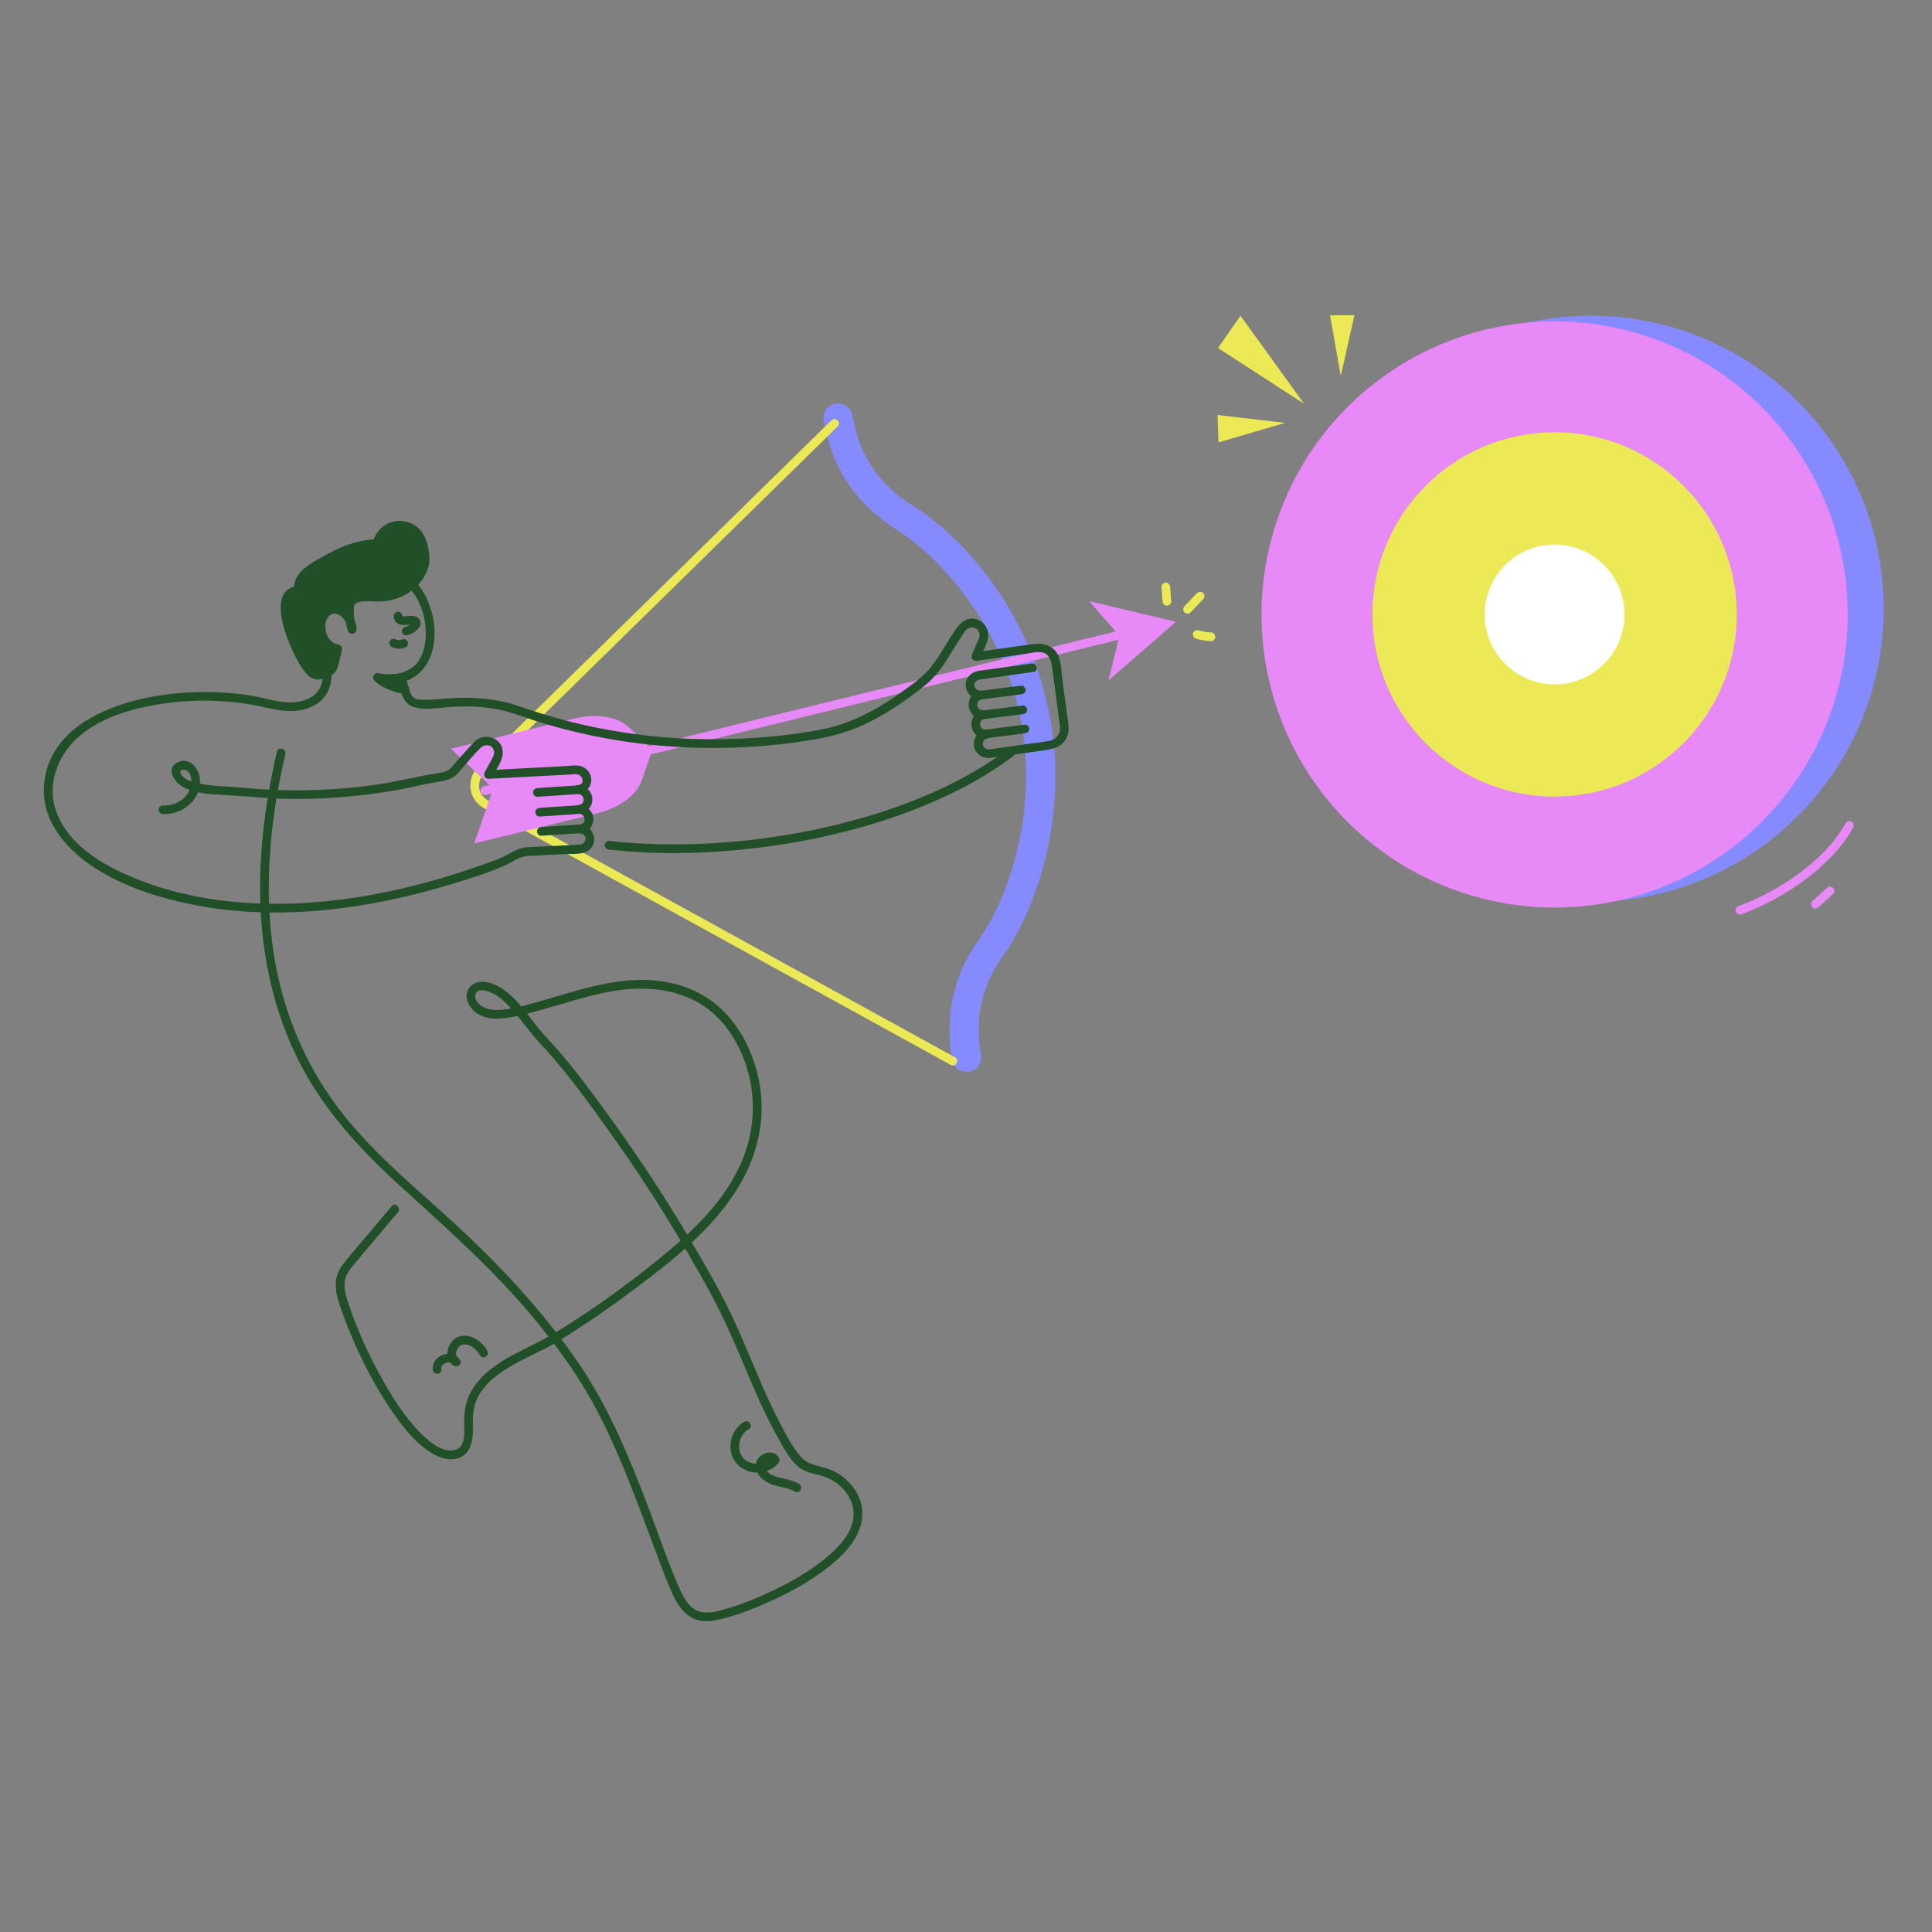 <svg viewBox="0 0 1000 1000" xmlns="http://www.w3.org/2000/svg" id="parole">
  <rect x="0" y="0" width="1000" height="1000" fill="#808080" stroke="none"/>
  <defs>
    <style>
      .cls-1 {
        fill: #ece956;
      }

      .cls-2 {
        fill: #214f27;
      }

      .cls-3 {
        fill: #e789f7;
      }

      .cls-4 {
        fill: #fff;
      }

      .cls-5 {
        fill: #858bff;
      }
    </style>
  </defs>
  <circle r="151.71" cy="315.11" cx="823.29" class="cls-5"></circle>
  <circle r="151.71" cy="318.04" cx="804.66" class="cls-3"></circle>
  <circle r="94.28" cy="318.04" cx="804.66" class="cls-1"></circle>
  <circle r="36.19" cy="318.04" cx="804.66" class="cls-4"></circle>
  <path d="M203.84,318.84c-.03,1.19.3,2.28,1.11,3.17.62.68,1.58,1.15,2.47,1.33.95.2,1.89.22,2.85.13.82-.08,1.63-.21,2.45-.23.2,0,.4,0,.6.01.58.04-.31-.13.11.02.1.03.2.06.3.09-.27-.12-.33-.14-.19-.06.15.09.09.05-.16-.13.17.17.14.13-.08-.12.12.21.1.16-.06-.15-.06-.21-.05-.42,0-.63-.08.41.24-.37-.02,0,.37-.52-.03.03-.13.13-.1.11-.21.22-.32.33-.14.14-.29.28-.45.41-.06.05-.12.1-.17.15-.13.1-.08.07.16-.12-.14.24-.65.45-.89.58-.18.1-.35.2-.54.28-.09.04-.18.09-.28.13l.26-.11c-.09.1-.44.17-.57.21-.19.06-.39.12-.58.17-1.14.3-1.94,1.62-1.57,2.77.38,1.17,1.55,1.89,2.77,1.57,1.8-.47,3.46-1.39,4.83-2.65.79-.73,1.54-1.61,1.84-2.66.36-1.28-.16-2.71-1.14-3.57-1.75-1.54-4.08-1.14-6.19-.93-.41.04-.81.07-1.22.06-.12,0-.23,0-.35-.02-.26-.02-.23-.02.08.02-.15.04-.42-.1-.57-.13-.23-.08-.17-.06.16.08-.08-.04-.16-.08-.24-.13-.2-.13-.15-.09.13.12-.07-.06-.13-.12-.18-.19.21.29.26.33.13.12.12.31.15.34.08.11.14.63.03.02.03-.17.03-1.18-1.06-2.3-2.25-2.25s-2.21.99-2.25,2.25h0Z" class="cls-2"></path>
  <path d="M426.46,218.4c2.17,10.78,5.54,21.08,11.52,30.4,7.12,11.09,16.55,19.33,27.58,26.36,1.57,1,3.1,2.05,4.61,3.14.44.32,3.11,2.35,1.48,1.08,1.03.81,2.06,1.63,3.07,2.46,3.75,3.11,7.33,6.44,10.74,9.92,3.77,3.85,7.34,7.88,10.71,12.08.44.55.88,1.1,1.31,1.65,1.45,1.83-.85-1.16.55.72.86,1.16,1.73,2.31,2.57,3.48,1.87,2.6,3.67,5.25,5.4,7.94,3.32,5.18,6.37,10.54,9.12,16.05,3.06,6.12,4.91,10.47,7.12,16.66,4.83,13.53,7.76,27.43,8.58,41.51.43,7.32.36,14.66-.18,21.97-.52,7.13-1.26,12.46-2.68,19.52-1.31,6.5-2.98,12.94-5.02,19.25-.9,2.77-1.87,5.53-2.91,8.25-.52,1.37-1.07,2.73-1.63,4.08.6-1.44-.31.71-.36.81-.37.85-.76,1.7-1.15,2.55-2.4,5.2-5.11,10.26-8.23,15.06-3.8,5.83-7.72,11.29-10.5,17.72-6.58,15.23-8.4,31.86-5.12,48.15.81,4.02,5.59,6.34,9.34,5.3,4.19-1.15,6.12-5.31,5.3-9.34-.62-3.08-.84-4.7-1.03-8.14-.2-3.66-.12-7.34.23-10.99.21-2.12.71-5.02,1.42-7.94.86-3.54,1.96-7.06,3.4-10.41-.46,1.07.68-1.46.6-1.28.36-.77.73-1.53,1.12-2.28.78-1.51,1.61-3,2.49-4.46,1.52-2.5,3.26-4.83,4.9-7.24,2.9-4.27,5.44-8.78,7.71-13.4,11.96-24.3,17.94-51.77,17.73-78.82-.38-50.91-25.32-102.05-65.88-133.09-4.08-3.12-8.49-5.67-12.69-8.6-.63-.44-1.25-.89-1.86-1.34-.72-.54-.81-.61-.28-.21-.4-.32-.79-.64-1.18-.96-1.36-1.14-2.69-2.32-3.96-3.55-2.35-2.28-4.59-4.71-6.59-7.3.86,1.11-.62-.87-.63-.88-.59-.82-1.16-1.65-1.71-2.49-.97-1.47-1.88-2.99-2.74-4.53-.86-1.54-1.66-3.12-2.4-4.73-.21-.46-.42-.92-.62-1.38.5,1.14-.57-1.46-.66-1.71-1.84-4.9-2.94-9.95-3.97-15.06-.81-4.02-5.59-6.34-9.34-5.3-4.19,1.15-6.12,5.31-5.3,9.34h0Z" class="cls-5"></path>
  <path d="M430.38,217.53c-1.82,1.79-3.65,3.58-5.47,5.37-4.93,4.84-9.86,9.67-14.79,14.51-7.26,7.12-14.52,14.24-21.78,21.36-8.72,8.55-17.43,17.1-26.15,25.65-9.39,9.21-18.77,18.42-28.16,27.63-9.25,9.07-18.5,18.15-27.75,27.22-8.3,8.14-16.6,16.29-24.9,24.43-6.57,6.44-13.13,12.88-19.7,19.32-3.95,3.88-7.91,7.76-11.86,11.63-.77.76-1.55,1.51-2.32,2.27-5.06,5.05-5.46,13.1-.69,18.5,2.24,2.53,5.86,4.06,8.79,5.67,5.45,3,10.9,6,16.35,9,8.26,4.54,16.52,9.09,24.79,13.63,10.22,5.62,20.43,11.24,30.65,16.86,11.36,6.25,22.72,12.5,34.09,18.75,11.56,6.36,23.11,12.71,34.67,19.07,10.94,6.02,21.87,12.03,32.81,18.05,9.46,5.21,18.92,10.41,28.39,15.62,7.13,3.92,14.26,7.85,21.39,11.77,3.94,2.17,7.89,4.34,11.83,6.51.51.28,1.02.56,1.53.84,2.54,1.4,4.81-2.49,2.27-3.89-2.07-1.14-4.14-2.28-6.21-3.42l-16.94-9.32c-8.38-4.61-16.76-9.22-25.14-13.83-10.22-5.62-20.44-11.24-30.66-16.86-11.3-6.22-22.6-12.43-33.9-18.65-11.5-6.33-23-12.65-34.5-18.98-10.85-5.97-21.7-11.94-32.55-17.91-9.32-5.13-18.64-10.26-27.96-15.38-7.03-3.87-14.05-7.73-21.08-11.6-3.84-2.12-7.69-4.23-11.53-6.35-.98-.54-2.03-1.05-2.89-1.78-4.18-3.55-3.88-9.59-.15-13.28,2.59-2.56,5.2-5.1,7.8-7.65l16.49-16.18,22.67-22.24c8.89-8.72,17.77-17.43,26.66-26.15,9.39-9.21,18.77-18.42,28.16-27.62,9.05-8.88,18.1-17.76,27.15-26.63,7.99-7.84,15.98-15.68,23.98-23.52,6.1-5.98,12.19-11.96,18.29-17.94,3.4-3.33,6.8-6.67,10.2-10,.44-.43.88-.86,1.32-1.29,2.07-2.03-1.11-5.21-3.18-3.18h0Z" class="cls-1"></path>
  <g>
    <path d="M336.8,387.09l-82.4,20.21-21.01-19.75,63.89-15.67c11.19-2.74,22.29-1,28.04,4.41l11.49,10.8Z" class="cls-3"></path>
    <path d="M337.31,389.15l-82.4,20.21-9.48,27.22,63.89-15.67c11.19-2.74,20.22-9.43,22.82-16.88l5.19-14.89Z" class="cls-3"></path>
    <path d="M251.54,411.41c2.96-.73,5.92-1.45,8.89-2.18l24.18-5.93c11.92-2.92,23.84-5.85,35.76-8.77,14.49-3.55,28.98-7.11,43.47-10.66,15.87-3.89,31.73-7.78,47.6-11.67,16.07-3.94,32.14-7.88,48.2-11.82,14.98-3.67,29.96-7.35,44.94-11.02,12.66-3.1,25.31-6.21,37.97-9.31,9.07-2.22,18.14-4.45,27.21-6.67,4.3-1.05,8.63-2.02,12.91-3.17.19-.05.37-.09.56-.14,2.81-.69,1.62-5.03-1.2-4.34-2.96.73-5.92,1.45-8.89,2.18l-24.18,5.93c-11.92,2.92-23.84,5.85-35.76,8.77-14.49,3.55-28.98,7.11-43.47,10.66-15.87,3.89-31.73,7.78-47.6,11.67-16.07,3.94-32.14,7.88-48.2,11.82l-44.94,11.02c-12.66,3.1-25.31,6.21-37.97,9.31-9.07,2.22-18.14,4.45-27.21,6.67-4.3,1.05-8.63,2.02-12.91,3.17-.19.05-.37.09-.56.14-2.81.69-1.62,5.03,1.2,4.34h0Z" class="cls-3"></path>
    <polygon points="573.76 352.2 608.66 321.87 563.68 311.13 579.4 329.04 573.76 352.2" class="cls-3"></polygon>
  </g>
  <path d="M299.38,406.49l-18.54,1.25-2.67.18c-1.21.08-2.25.98-2.25,2.25,0,1.15,1.03,2.33,2.25,2.25,6.18-.42,12.36-.83,18.54-1.25l2.67-.18c1.21-.08,2.25-.98,2.25-2.25,0-1.15-1.03-2.33-2.25-2.25h0Z" class="cls-2"></path>
  <path d="M300.56,416.72c-6.18.42-12.36.83-18.54,1.25l-2.67.18c-1.21.08-2.25.98-2.25,2.25,0,1.15,1.03,2.33,2.25,2.25,6.18-.42,12.36-.83,18.54-1.25l2.67-.18c1.21-.08,2.25-.98,2.25-2.25,0-1.15-1.03-2.33-2.25-2.25h0Z" class="cls-2"></path>
  <path d="M301.41,426.65c-6.18.42-12.36.83-18.54,1.25l-2.67.18c-1.21.08-2.25.98-2.25,2.25,0,1.15,1.03,2.33,2.25,2.25,6.18-.42,12.36-.83,18.54-1.25l2.67-.18c1.21-.08,2.25-.98,2.25-2.25,0-1.15-1.03-2.33-2.25-2.25h0Z" class="cls-2"></path>
  <path d="M507.51,362.06c6.16-.78,12.31-1.56,18.47-2.34.87-.11,1.75-.22,2.62-.33,1.21-.15,2.25-.92,2.25-2.25,0-1.1-1.04-2.4-2.25-2.25-6.16.78-12.31,1.56-18.47,2.34-.87.11-1.75.22-2.62.33-1.21.15-2.25.92-2.25,2.25,0,1.1,1.04,2.4,2.25,2.25h0Z" class="cls-2"></path>
  <path d="M508.31,372.33c6.16-.78,12.31-1.56,18.47-2.34l2.62-.33c1.21-.15,2.25-.92,2.25-2.25,0-1.1-1.04-2.4-2.25-2.25-6.16.78-12.31,1.56-18.47,2.34l-2.62.33c-1.21.15-2.25.92-2.25,2.25,0,1.1,1.04,2.4,2.25,2.25h0Z" class="cls-2"></path>
  <path d="M509.39,382.24c6.16-.78,12.31-1.56,18.47-2.34l2.62-.33c1.21-.15,2.25-.92,2.25-2.25,0-1.1-1.04-2.4-2.25-2.25-6.16.78-12.31,1.56-18.47,2.34l-2.62.33c-1.21.15-2.25.92-2.25,2.25,0,1.1,1.04,2.4,2.25,2.25h0Z" class="cls-2"></path>
  <g>
    <path d="M210.02,350.02s-7.35,2.39-14.63.62c4.17,4.09,11.86,6.38,14.15,5.81-4.42-5.24.42-6.27.48-6.43Z" class="cls-2"></path>
    <path d="M209.41,347.82c-1.42.46-2.91.72-4.38.94.45-.07-.39.05-.56.06-.38.04-.76.07-1.14.1-.78.06-1.55.08-2.33.08-1.83-.01-3.3-.17-5.01-.57-2.15-.51-3.91,2.17-2.22,3.81,2.48,2.4,5.57,4.05,8.78,5.24,2.3.85,5.11,1.72,7.58,1.16.76-.17,1.39-.85,1.59-1.59.23-.84-.05-1.57-.59-2.22-.26-.31-.64-.84-.92-1.36-.07-.14-.14-.28-.21-.42.07.14.11.34.05.08-.01-.05-.18-.56-.15-.56.04-.01.01.64.03.16,0-.07.01-.17,0-.24-.03-.17-.12.41-.04.28.02-.03.05-.16.05-.2-.02-.38.06.19-.1.22.01,0,.09-.15.09-.17.01-.04.11-.12.1-.16.01.08-.43.45-.15.21.08-.07.19-.16.26-.24-.03.04-.5.32-.09.08.18-.11.36-.2.55-.3.36-.19-.3.12-.28.11.23-.09.47-.18.69-.29.41-.21.68-.52.95-.89.71-.96.19-2.58-.82-3.12-1.19-.63-2.36-.21-3.12.82.62-.84.58-.7,1.19-.96-.24.1-.48.2-.72.3-.21.09-.41.18-.61.3-.77.45-1.46,1.09-1.91,1.86-1.56,2.68.2,5.6,1.92,7.68.34-1.27.67-2.54,1.01-3.81-.48.11.66,0,.03,0-.2,0-.4,0-.61,0-.07,0-.61-.09-.63-.05.04-.06.57.09.05,0-.12-.02-.25-.04-.37-.07-1.24-.23-2.45-.6-3.63-1.04-.31-.11-.61-.23-.92-.36.46.19-.15-.07-.2-.09-.16-.07-.31-.14-.46-.21-.65-.31-1.3-.64-1.92-1s-1.29-.78-1.9-1.23c-.04-.03-.48-.36-.26-.19s-.2-.17-.24-.2c-.3-.25-.59-.52-.88-.79-.74,1.27-1.48,2.54-2.22,3.81,3.49.83,7.1.91,10.65.44,1.74-.23,3.51-.51,5.19-1.05,1.13-.37,1.98-1.6,1.59-2.8-.37-1.13-1.59-1.98-2.8-1.59Z" class="cls-2"></path>
  </g>
  <g>
    <path d="M167.31,346.49c-.12,4.06-4.11,3.32-6.11,1.61-6.11-5.24-21.66-38.94-8.47-42.22,1.45-.36,3.14-.15,4.15.95,1,1.1.85,3.19-.51,3.8-2.04-2.97-2.43-6.99-1.01-10.3,2.19-5.1,11.21-9.14,15.89-11.84,6.5-3.74,13.79-6.09,21.23-6.99,2.7-.33,5.76-.36,7.73,1.51.37.35.71.86.53,1.34-.09.25-.32.44-.55.57-1.59.9-3.77-.28-4.39-2-.63-1.72-.06-3.67.88-5.24,1.93-3.24,5.47-5.45,9.22-5.77s7.62,1.27,10.07,4.13c1.62,1.89,2.61,4.26,3.18,6.69.92,3.86,1.44,7.55.02,11.32-1.46,3.88-4.08,7.32-7.38,9.83-4.81,3.66-10.95,5.39-16.99,5.29-2.47-.04-4.94-.37-7.4-.12-1.74.18-3.58.67-5,1.73-1.43,1.07-1.36,2.22-1.5,3.92-.31,3.75.14,7.56,1.33,11.14.29-7.47-9.6-15.16-14.8-6.94-.92,1.46-1.25,3.23-1.3,4.96-.06,2.72.57,5.49,2.07,7.75,1.5,2.26,3.93,3.96,6.62,4.32-.59,2.4-1.19,4.8-1.78,7.19-.36,1.46-.79,3.03-1.95,3.99-1.16.96-3.31.81-3.8-.61Z" class="cls-2"></path>
    <path d="M165.03,346.49c-.01.24-.04.38-.1.6,0-.03.07-.22-.02.03-.11.33-.01-.04.03,0,.03.03-.28.16.14-.02-.08.03-.22.09-.3.09-.34-.02.33-.02-.04,0-.55.03-1.28-.2-2.03-.78.21.16-.24-.24-.32-.32-.21-.2-.4-.42-.59-.64-.22-.25-.42-.51-.63-.76.35.45-.28-.4-.41-.57-2.2-3.11-3.98-6.54-5.56-10-1.77-3.87-3.34-8.11-4.37-12.4-.24-1.01-.46-2.03-.63-3.06-.1-.6-.11-.69-.16-1.04-.06-.49-.1-.98-.14-1.48-.06-.89-.07-1.78-.02-2.66.01-.2.03-.4.05-.6.03-.45,0-.06.01-.17.06-.4.14-.79.24-1.18s.23-.78.38-1.17c-.17.43-.02.04.08-.14s.21-.38.33-.56.36-.47.06-.12c.12-.14.24-.28.37-.41s.27-.25.41-.38c-.33.3-.08.05.12-.07.16-.1.33-.19.49-.29.07-.04.15-.07.22-.11.28-.14-.38.13-.07.03.45-.15.88-.29,1.36-.31.52-.02.99.07,1.32.45.12.14-.14.27-.04.21l3.12.82c-1.83-2.78-2.2-6.61-.21-9.43,1.75-2.47,4.64-4.17,7.19-5.68,6.69-3.93,13.54-7.64,21.13-9.48,2.34-.57,4.75-1.05,7.15-1.23.91-.07,1.87-.12,2.78.02.48.07,1.01.21,1.46.42.12.06.25.14.37.21.59.38.23.31.27.04l.31-1.15c.37-.65.28.1-.14-.34-.34-.36-.63-.41-.77-.95-.38-1.43.65-3.1,1.51-4.15,1.86-2.28,4.74-3.67,7.69-3.62,3,.05,5.95,1.58,7.69,4.03,1.91,2.68,2.73,6.34,2.96,9.57.49,6.94-4.4,13.05-10.26,16.21-2.85,1.53-6.07,2.49-9.28,2.8-3.93.38-7.87-.43-11.78.14-2.01.29-4.01.97-5.6,2.27-1.44,1.18-1.92,2.72-2.09,4.51-.41,4.31,0,8.63,1.33,12.76.78,2.43,4.42,2.02,4.48-.61.13-5.95-4.64-12.15-10.74-12.72-3.32-.31-6.15,1.55-8,4.17-2.4,3.39-2.39,8.43-1.07,12.24,1.47,4.25,4.95,7.88,9.53,8.59l-1.59-2.8c-.65,2.64-1.24,5.31-1.97,7.93-.17.63-.39,1.63-.94,2.05-.21.16-.3.15-.47.14.09,0,.29.53,0-.1-.5-1.12-2.14-1.39-3.12-.82-1.16.68-1.32,1.99-.82,3.12,1.54,3.48,6.35,2.66,8.26.09,1.08-1.45,1.47-3.24,1.89-4.96.51-2.08,1.03-4.16,1.54-6.24.27-1.09-.35-2.61-1.59-2.8-3.72-.58-6.05-3.5-6.8-7.06-.63-3.02-.2-7.1,2.87-8.66.81-.42,1.74-.45,2.56-.25,1.05.26,1.97.76,2.8,1.5,1.92,1.71,3.14,4.09,3.09,6.58l4.48-.61c-1.15-3.58-1.5-7.15-1.22-10.89.08-1.04.04-1.47,1.02-2.05,1.39-.81,3.06-1.02,4.64-1.06,3.55-.08,7.01.39,10.56-.07,3.48-.46,6.83-1.46,9.95-3.08,5.7-2.95,10.59-8.3,12.34-14.56,1-3.6.55-7.35-.28-10.94-.74-3.21-2.07-6.35-4.4-8.73-4.58-4.66-12.06-5.59-17.6-2.12-2.66,1.66-4.94,4.25-5.84,7.29-.98,3.31.3,7.22,3.86,8.26,1.38.4,2.89.26,4.1-.54,1.78-1.18,1.88-3.48.52-5.05-2.06-2.37-5.54-2.8-8.49-2.58-7.02.54-14.01,2.64-20.32,5.73-2.72,1.33-5.35,2.86-8,4.32s-5.35,3.08-7.74,5.03c-2.26,1.84-4.12,4.12-4.88,6.99-.94,3.58-.29,7.51,1.74,10.6.69,1.05,1.99,1.44,3.12.82,1.83-1.02,2.61-3.18,2.14-5.18s-2.25-3.47-4.25-3.84c-2.58-.47-5.38.45-7.22,2.32-3.09,3.14-3.17,8.09-2.64,12.18.71,5.56,2.52,10.89,4.7,16.03,1.84,4.34,3.96,8.69,6.73,12.53,1.27,1.77,2.64,3.49,4.68,4.4,1.61.72,3.44.99,5.09.26,1.96-.86,2.72-2.8,2.84-4.82.17-2.93-4.38-2.92-4.56,0Z" class="cls-2"></path>
  </g>
  <path d="M84.39,421.4c9.74.23,19.12-6.73,19.15-17.04.02-5.88-5.05-13.03-11.64-9.75-6.62,3.3-1.25,10.73,3.25,12.97,7.18,3.58,15.93,3.61,23.77,4.08,11.23.67,22.36,1.86,33.63,1.88,12.66.03,25.32-.77,37.88-2.34,5.91-.74,11.8-1.64,17.66-2.75,5.23-.98,10.38-2.39,15.63-3.27,3.5-.58,7.35-.99,10.53-2.68,1.61-.86,2.69-2.29,3.89-3.62,3.53-3.92,6.88-8.16,10.66-11.84,2.08-2.03,5.69-1.83,6.75,1.21.57,1.64-.04,2.99-.8,4.39-1.28,2.36-2.57,4.72-3.85,7.08-.77,1.42.17,3.48,1.94,3.39,14.25-.75,28.5-1.5,42.75-2.25.86-.05,1.74-.15,2.6-.14,3.59.06,4.9,5.22.83,5.71-2.8.34-2.98,4.46,0,4.5,3.62.05,4.3,5.27.54,5.73-2.8.34-2.98,4.46,0,4.5,3.62.05,4.3,5.27.54,5.73-2.8.34-2.98,4.45,0,4.5,4,.06,3.92,5.18.17,5.75-1.33.2-2.75.14-4.08.22l-15.54.82c-3.26.17-6.8-.01-10.01.69-3.71.81-6.96,3.09-10.35,4.68-4.62,2.16-9.61,3.74-14.43,5.41-39.8,13.77-82.66,21.79-124.84,17.84-20.34-1.9-40.58-6.86-59.07-15.65-13.77-6.55-28.28-16.88-33.16-32.05-4.73-14.71,2-29.97,13.69-39.22,11.09-8.76,25.42-12.96,39.16-15.24,18.26-3.04,37.26-2.64,55.3,1.47,8.57,1.96,17.56,3.44,25.66-.96,5.09-2.77,8.15-7.46,8.82-13.18,1.44-12.34-5.45-24.05-5.21-36.35.36-18.44,24.11-23.48,38.03-16.86,11.36,5.4,16.58,18.53,16.13,30.61-.19,5.28-1.65,10.91-5.41,14.8-2.03,2.11-4.3,2.89-6.86,4.1-2.25,1.06-2.18,3.5-1.77,5.63.86,4.45,2.9,10.64,7.68,12.07,6.13,1.83,13.23.35,19.47-.06,9.27-.61,19.4-.14,28.41,2.22,5,1.31,9.86,3.25,14.79,4.82,4.79,1.52,9.6,2.94,14.46,4.22,41.57,10.95,85.53,12.81,127.94,6,9.59-1.54,18.68-3.79,27.55-7.83,8.74-3.98,16.89-9.17,24.62-14.83,3.72-2.72,7.57-5.45,10.82-8.73,3.04-3.07,5.62-6.57,7.97-10.19,2.4-3.71,4.59-7.55,7.03-11.23,1.09-1.65,2.29-4.07,4.04-5.08,2.06-1.19,4.75-.27,5.65,1.93.86,2.11-.47,4.22-1.29,6.1s-1.56,3.59-2.35,5.39c-.83,1.9.52,3.59,2.54,3.31,7.92-1.12,15.84-2.24,23.76-3.36,2.8-.4,5.87-1.24,8.72-1.12,5.11.21,6.03,4.64,6.56,8.64,1.22,9.22,2.43,18.44,3.65,27.66.11.85.26,1.7.32,2.55.28,3.75-2.16,6.51-5.78,7.15-3.08.54-6.2.88-9.29,1.31-5.64.8-11.27,1.59-16.91,2.39-1.51.21-3.06.57-4.59.65-3.92.2-4.8-4.87-.79-5.72,2.45-.52,1.95-4.61-.6-4.42-4.02.29-4.85-4.88-.84-5.72,2.45-.52,1.95-4.61-.6-4.42-4.02.29-4.85-4.88-.84-5.72,2.45-.52,1.95-4.6-.6-4.42-3.62.26-4.99-4.35-1.34-5.6.6-.21,1.33-.23,1.95-.32,3.1-.44,6.2-.88,9.3-1.32,5.74-.81,11.48-1.62,17.23-2.44,2.86-.4,1.64-4.74-1.2-4.34-7.45,1.05-14.91,2.11-22.36,3.16-2.94.42-6.53.4-8.92,2.39-5.54,4.62-1.77,13.48,5.32,12.96-.2-1.47-.4-2.95-.6-4.42-8.92,1.88-7.09,15.23,2.03,14.56-.2-1.47-.4-2.95-.6-4.42-8.92,1.88-7.09,15.23,2.03,14.56-.2-1.47-.4-2.95-.6-4.42-3.92.83-6.75,4.6-5.91,8.65.84,4.07,4.76,6.29,8.71,5.81,3.52-.43,7.03-.99,10.55-1.49,5.6-.79,11.21-1.58,16.81-2.38,5.02-.71,9.8-1.74,12.06-7.03,1.6-3.77.45-8.09-.07-11.99l-2.31-17.53c-.47-3.58-.54-7.58-1.58-11.06-1.85-6.22-7.76-8.24-13.6-7.42-10.1,1.43-20.2,2.86-30.3,4.28.85,1.1,1.69,2.2,2.54,3.31,1.63-3.74,4.73-8.49,4.51-12.69-.19-3.77-2.88-7-6.57-7.84-4.32-.99-7.47,1.52-9.83,4.81-5.43,7.59-9.37,16.3-15.94,23.04-3.48,3.57-7.63,6.49-11.67,9.39s-8.41,5.81-12.83,8.39c-8.58,5.01-17.76,9.04-27.51,11.1-11.35,2.4-23,3.75-34.55,4.62-22.71,1.71-45.65.94-68.18-2.41-11.12-1.65-22.17-3.89-33.03-6.8-5.16-1.38-10.27-2.91-15.35-4.55-5.09-1.65-10.11-3.67-15.34-4.8-9.12-1.97-19.07-2.45-28.36-1.74-3.61.28-7.21.65-10.83.7-2.13.03-5.91.36-7.54-1.19-1.71-1.63-2.66-5.38-3.17-7.59-.08-.33-.07-1.24-.24-1.52-.75-1.25-.02-.36.01-.32.71.97-1.28.73,0,.6,1.36-.14,3.12-1.33,4.24-2.08,4.76-3.15,7.75-8.21,9.09-13.68,2.87-11.75-.43-25.84-8.46-34.92-11.01-12.45-32.45-13.34-45.22-3.26-12.57,9.92-8.05,25.31-4.99,38.59,1.29,5.58,2.93,12.02,1.08,17.66-2.46,7.5-11.51,9.59-18.48,9.03-5.25-.42-10.34-1.98-15.49-3.01s-10.47-1.55-15.73-1.91c-9.65-.66-19.36-.45-28.97.7-27.29,3.26-63.49,15.79-64.9,48.54-.73,16.82,10.76,30.64,23.85,39.74,16.05,11.15,35.99,17.41,55.02,21.03,43.15,8.2,88.05,2.11,129.79-10.27,10.15-3.01,20.55-6.17,30.24-10.47,3.49-1.55,6.91-4.27,10.78-4.73,1.1-.13,2.24-.12,3.35-.18,5.33-.28,10.65-.56,15.98-.84,3.39-.18,7.67.25,10.93-.91,7.93-2.82,5.51-14.16-2.62-14.28v4.5c3.99-.48,7.21-3.39,7.09-7.63-.12-4.15-3.66-7.04-7.63-7.09v4.5c3.99-.48,7.21-3.39,7.09-7.63-.12-4.15-3.66-7.04-7.63-7.09v4.5c3.67-.44,6.67-2.82,7.04-6.68.35-3.52-2.07-6.83-5.47-7.76-2.47-.67-5.47-.11-7.98.02l-30.94,1.63c-2.94.16-5.89.31-8.83.47l1.94,3.39c2-3.67,5.61-8.26,5.51-12.62-.19-7.86-9.75-10.64-14.87-5.31-3.26,3.4-6.32,7.02-9.47,10.53-.99,1.1-1.93,2.4-3.04,3.38-2.18,1.92-6.16,2.15-8.92,2.62-9.75,1.64-19.31,4.09-29.11,5.5-11.62,1.66-23.36,2.61-35.1,2.87-11.68.26-23.36-.19-34.98-1.35-7.35-.73-14.85-.57-22.09-2.21-3.05-.69-7.79-1.88-9.16-5.14-.75-1.79,1.19-2.17,2.62-1.67,3.91,1.38,3.14,7.48,1.9,10.37-2.33,5.43-7.98,8.05-13.66,7.91-2.9-.07-2.9,4.43,0,4.5h0Z" class="cls-2"></path>
  <path d="M521.74,387.8c-10.76,8.04-22.47,14.75-34.63,20.44-12.95,6.06-26.45,10.93-40.17,14.92s-28.53,7.24-43.05,9.52c-14.24,2.24-28.61,3.62-43.01,4.14-13.63.49-27.31.21-40.9-1.09-1.57-.15-3.13-.31-4.7-.49-1.21-.14-2.25,1.13-2.25,2.25,0,1.33,1.04,2.11,2.25,2.25,13.47,1.53,27.04,2.02,40.59,1.73,14.61-.32,29.2-1.57,43.67-3.62s29.28-5.04,43.6-8.95c14.07-3.84,27.88-8.61,41.23-14.49,12.45-5.49,24.5-11.98,35.65-19.82,1.35-.95,2.68-1.92,4.01-2.91.97-.73,1.47-1.95.81-3.08-.56-.96-2.1-1.54-3.08-.81h0Z" class="cls-2"></path>
  <path d="M143.34,389.06c-6.15,26.6-9.72,54-8.47,81.33,1.19,26.04,6.89,51.82,18.12,75.41,12.34,25.91,31.23,47.05,52.23,66.29,21.45,19.66,43.29,38.72,62.68,60.5,9.87,11.09,19.13,22.71,27.52,34.95,8.08,11.79,14.87,24.36,20.84,37.33,6.09,13.24,11.36,26.84,16.5,40.48,2.58,6.83,5.12,13.67,7.71,20.5,2.44,6.43,4.75,12.98,7.64,19.22,2.42,5.21,5.78,10.62,11.33,12.89,5.16,2.1,10.95.87,16.14-.52,7.81-2.09,15.39-5.11,22.75-8.43,8.89-4.01,17.56-8.66,25.54-14.28,7.1-5,14.11-10.87,18.65-18.38,4.24-7.03,5.22-15.08,1.53-22.58-2.55-5.18-7.02-9.44-12.11-12.09-5.73-2.98-13.19-2.61-17.59-7.74-4.34-5.05-7.57-11.46-10.65-17.33s-6.13-12.46-8.92-18.81c-5.62-12.82-10.73-25.88-16.81-38.51-6.47-13.44-14.09-26.4-21.7-39.23s-16.1-26.31-24.75-39.07-17.35-25.01-26.49-37.15c-4.48-5.95-9.06-11.82-13.86-17.51-4.07-4.82-8.53-9.3-12.52-14.18-6.37-7.8-12.57-17.78-21.97-22.26-3.99-1.91-9.62-2.9-13.06.61-4.41,4.5-1.21,11.04,3.26,14.03,5.8,3.88,13.33,2.87,19.76,1.54,7.53-1.57,14.92-3.73,22.29-5.9,13.94-4.11,28.09-8.41,42.75-8.48,13.24-.06,26.67,3.49,36.86,12.26,9.32,8.02,15.5,19.28,18.69,31.06,3.41,12.59,3.24,25.82-.48,38.32-3.6,12.09-10.33,23.02-18.46,32.59-8.16,9.6-17.65,17.93-27.4,25.86-11.97,9.74-24.38,18.94-37.18,27.56-9.52,6.42-19.09,12.44-29.4,17.5-8.39,4.11-16.99,8.4-23.82,14.92-3.23,3.08-6,6.71-7.8,10.81-2.22,5.08-2.57,10.26-2.44,15.74.08,3.14.33,6.74-1.32,9.55-1.41,2.41-4.01,3.15-6.67,2.85-6.21-.72-11.69-5.84-15.77-10.18-9.58-10.2-16.93-22.99-23.29-35.37-3.4-6.62-6.47-13.41-9.19-20.34-1.38-3.51-2.71-7.06-3.87-10.65-1.12-3.47-2.14-7.18-1.72-10.86.42-3.6,2.61-6.26,4.86-8.93,2.46-2.92,4.92-5.84,7.38-8.76,5.11-6.07,10.21-12.14,15.32-18.2,1.85-2.2-1.31-5.4-3.18-3.18-5.2,6.18-10.4,12.36-15.6,18.54-2.55,3.03-5.11,6.06-7.66,9.1-2.02,2.41-3.96,4.87-4.94,7.91-2.24,6.93.71,14.45,3.07,20.93s5.23,13.4,8.29,19.9c6.06,12.85,13.27,25.38,21.94,36.66,4.01,5.22,8.5,10.14,13.99,13.84,4.38,2.95,10.14,5.39,15.45,3.56,6.17-2.13,7.48-8.71,7.44-14.5-.04-5.41-.29-10.52,1.9-15.6,3.66-8.47,11.67-14.08,19.45-18.46,7.7-4.34,15.96-7.65,23.48-12.31,12.85-7.96,25.34-16.5,37.44-25.56,20.56-15.4,42.13-32.02,55.48-54.42,6.45-10.82,10.63-22.96,11.51-35.57.88-12.51-1.66-25.24-6.93-36.59-5.08-10.95-13.05-20.65-23.59-26.7-11.34-6.51-24.67-8.47-37.57-7.54-14.63,1.06-28.66,5.65-42.66,9.71-7.32,2.12-14.84,4.47-22.42,5.41-3.5.43-7.34.44-10.55-1.2-2.17-1.11-4.89-3.59-4.26-6.34,1.19-5.18,9.34-.89,11.65.74,4.29,3.04,7.79,7.22,11.1,11.27s6.12,7.96,9.51,11.65c4.85,5.27,9.57,10.62,14.08,16.2,9.46,11.71,18.16,24.02,26.86,36.31,8.82,12.47,17.24,25.22,25.28,38.21,8.04,12.99,15.7,26.22,23.03,39.63,6.66,12.18,12.17,24.85,17.57,37.63,5.36,12.69,10.7,25.44,17.5,37.45,3.08,5.44,6.42,12.25,11.67,15.91,2.7,1.88,5.93,2.55,9.07,3.32,2.93.72,5.66,1.76,8.23,3.37,7.89,4.94,12.41,14.1,9.15,23.08-2.74,7.54-9.29,13.55-15.45,18.36-7.6,5.92-16.1,10.73-24.77,14.92-7.56,3.65-15.38,6.87-23.43,9.29-4.29,1.29-9.1,2.81-13.59,2.13-6.33-.96-9.61-7.31-11.96-12.59-5.79-12.99-10.28-26.64-15.31-39.93-10.05-26.56-20.83-53.1-36.95-76.65-16.36-23.89-35.94-45.38-56.86-65.33-21.06-20.09-44.33-38.14-62.87-60.73-16.88-20.55-28.75-44.76-34.93-70.61-6.14-25.66-6.71-52.36-3.86-78.51,1.46-13.41,3.87-26.7,6.91-39.84.65-2.82-3.69-4.02-4.34-1.2h0Z" class="cls-2"></path>
  <path d="M616.25,316.97c2.17-2.27,4.35-4.54,6.52-6.81.81-.85.91-2.35,0-3.18s-2.31-.91-3.18,0c-2.17,2.27-4.35,4.54-6.52,6.81-.81.85-.91,2.35,0,3.18s2.31.91,3.18,0h0Z" class="cls-1"></path>
  <path d="M619.09,330.58c2.5.73,5.11,1.14,7.71,1.27,1.18.06,2.3-1.07,2.25-2.25-.06-1.27-.99-2.19-2.25-2.25-.91-.04-1.81-.12-2.71-.25l.6.08c-1.49-.21-2.95-.52-4.4-.94-1.13-.33-2.5.4-2.77,1.57-.27,1.2.36,2.42,1.57,2.77h0Z" class="cls-1"></path>
  <path d="M601.15,303.83c.2,2.47.4,4.94.59,7.41.05.6.22,1.15.66,1.59.39.39,1.03.68,1.59.66,1.14-.05,2.35-.99,2.25-2.25-.2-2.47-.4-4.94-.59-7.41-.05-.6-.22-1.15-.66-1.59-.39-.39-1.03-.68-1.59-.66-1.14.05-2.35.99-2.25,2.25h0Z" class="cls-1"></path>
  <path d="M385.26,735.92c-5.67,3.12-8.28,10.25-6.71,16.41,1.64,6.48,8.1,10.39,14.61,9.79,3.69-.34,7.27-1.88,9.66-4.78.69-.84.82-1.74.35-2.73-1.49-3.16-5.31-3.34-8.09-1.94-3.06,1.54-4.59,4.89-3.61,8.18,1.13,3.8,4.64,6.22,8.19,7.54,3.85,1.43,8.17,1.43,11.72,3.64,2.47,1.53,4.73-2.36,2.27-3.89-2.87-1.79-6.16-2.4-9.41-3.15-2.67-.61-5.38-1.42-7.32-3.49-.71-.76-1.23-1.71-1.29-2.77-.03-.57.25-1.14.9-1.7.23-.2.61-.44,1.04-.61-.29.12.43-.11.4-.1.45-.11-.14,0,.34-.06.09-.01.73.05.3-.01.06,0,.57.18.35.09,0,0,.06.05.08.08.03.04.09.13.23.43l.35-2.73c-3.67,4.46-11.52,4.89-15.23.18-3.53-4.48-1.76-11.84,3.12-14.53,2.54-1.4.27-5.28-2.27-3.89h0Z" class="cls-2"></path>
  <path d="M252.28,699.21c-3.05-5.56-11.03-10.69-17.02-6.14-4.28,3.25-5.51,10.99-.2,13.93,1.93,1.07,4.26-1.11,3.08-3.08-1.85-3.09-5.71-3.88-8.94-2.64-3.43,1.31-5.78,4.36-5.09,8.12.22,1.2,1.67,1.87,2.77,1.57,1.26-.35,1.79-1.57,1.57-2.77.06.32,0-.36,0-.45.01-.17,0-.15-.01.04.02-.11.05-.22.08-.32.18-.46-.02-.03.16-.37.04-.07.39-.56.16-.27.5-.62,1.24-1.09,1.79-1.29.22-.08.45-.15.68-.21.09-.02.81-.14.45-.1.23-.02.46-.02.69-.02.09,0,.71.09.3.01.58.11.52.06.91.31s-.08-.12.25.19c.2.19.12.08.36.47,1.03-1.03,2.05-2.05,3.08-3.08-.59-.33-.92-.68-1.12-1.21-.19-.49-.27-1.15-.14-2.01.16-1.06,1-2.65,2.01-3.33,1.43-.96,3.61-.78,5.3,0,2.19,1.01,3.87,2.84,5.01,4.92,1.4,2.54,5.28.27,3.89-2.27h0Z" class="cls-2"></path>
  <polygon points="674.99 208.99 630.44 180.13 642.08 163.42 674.99 208.99" class="cls-1"></polygon>
  <polygon points="665.12 218.87 630.19 214.81 630.69 228.99 665.12 218.87" class="cls-1"></polygon>
  <polygon points="693.98 194.56 688.41 163.17 701.07 163.17 693.98 194.56" class="cls-1"></polygon>
  <path d="M901.19,473.26c9.02-3.25,17.64-7.62,25.7-12.81,8.41-5.41,16.36-11.76,23.04-19.23,3.51-3.93,6.7-8.2,9.24-12.82,1.4-2.54-2.49-4.81-3.89-2.27-4.42,8.03-10.73,14.85-17.65,20.79-7.29,6.26-15.41,11.56-23.94,15.97-4.44,2.3-9,4.34-13.71,6.03-1.14.41-1.91,1.53-1.57,2.77.3,1.1,1.62,1.99,2.77,1.57h0Z" class="cls-3"></path>
  <path d="M941.25,469.63c2.52-2.31,5.04-4.62,7.55-6.93.87-.8.87-2.38,0-3.18-.93-.85-2.25-.85-3.18,0-2.52,2.31-5.04,4.62-7.55,6.93-.87.8-.87,2.38,0,3.18.93.85,2.25.85,3.18,0h0Z" class="cls-3"></path>
  <path d="M202.58,334.78c1.17.61,2.41.95,3.73,1,.64.02,1.28-.06,1.9-.17.66-.12,1.26-.37,1.87-.63.48-.21.9-.86,1.03-1.34.15-.54.08-1.26-.23-1.73s-.77-.9-1.34-1.03l-.6-.08c-.41,0-.78.1-1.14.31l-.08.03.54-.23c-.49.2-.99.34-1.51.41l.6-.08c-.55.07-1.11.07-1.66,0l.6.08c-.52-.08-1.03-.21-1.51-.41l.54.23c-.16-.07-.32-.14-.47-.22-.53-.28-1.14-.39-1.73-.23-.52.14-1.09.55-1.34,1.03-.28.52-.41,1.15-.23,1.73.18.54.51,1.07,1.03,1.34h0Z" class="cls-2"></path>
</svg>